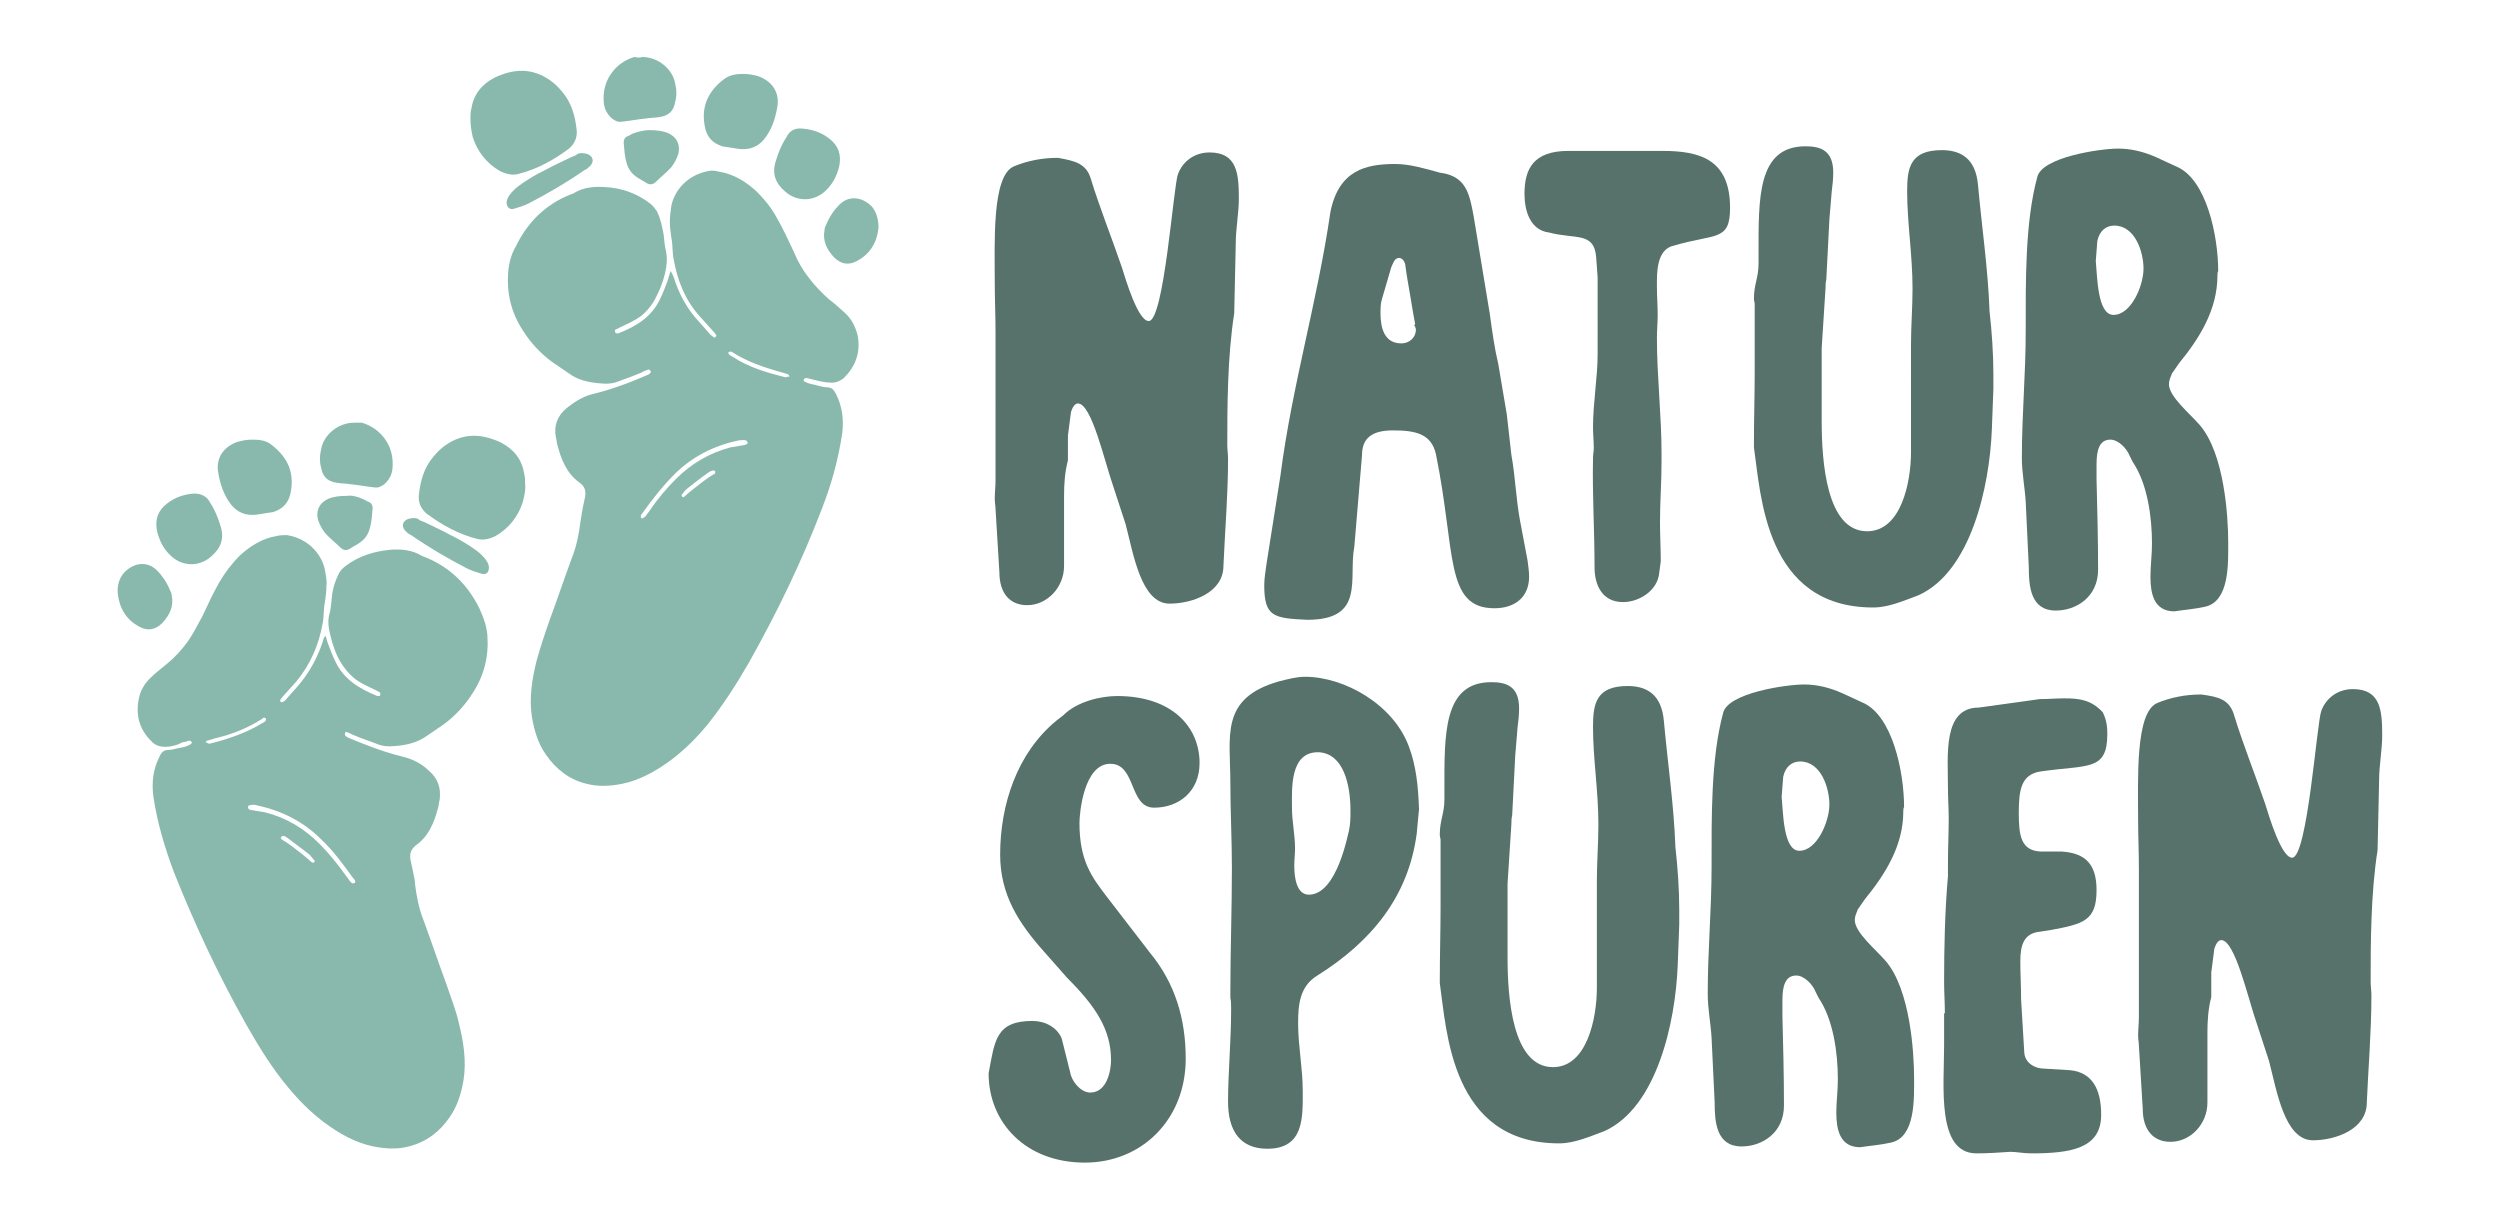 <?xml version="1.0" encoding="UTF-8"?>
<svg data-bbox="15.281 7.4 294.119 143.6" viewBox="0 0 324.7 158.1" xmlns="http://www.w3.org/2000/svg" data-type="color">
    <g>
        <path d="M87.1 35.2c.2.3.3.6.4.8.7 2.2 1.7 4.1 3.3 5.8.5.6 1 1.1 1.5 1.7.1.1.3.2.4.3s.2 0 .3-.1c0-.1.1-.2 0-.2-.1-.2-.2-.3-.3-.4-.6-.7-1.2-1.3-1.8-2-1.9-2.1-2.9-4.6-3.4-7.4-.2-.9-.1-1.9-.3-2.8-.1-.7-.2-1.4-.2-2.1s.1-1.4.2-2.1c.4-1.9 2-4 4.9-4.5.4-.1.9 0 1.3.1 1.9.3 3.5 1.3 4.9 2.6 1 1 1.9 2.1 2.6 3.4.8 1.4 1.5 2.9 2.2 4.4.5 1.2 1.1 2.3 1.9 3.3.8 1.1 1.7 2 2.7 2.9.7.5 1.3 1.1 2 1.7.9.8 1.4 1.8 1.7 3 .4 2.2-.3 4-1.8 5.5-.5.4-1 .6-1.6.6-.8 0-1.6-.2-2.4-.4-.3-.1-.5-.1-.8-.2-.2 0-.3 0-.4.2s.1.3.2.3c.5.3 1.1.3 1.7.5.4.1.7.2 1.1.2.6 0 .9.3 1.2.9.8 1.6 1 3.3.8 5-.5 3.4-1.4 6.7-2.7 10-2.6 6.8-5.8 13.4-9.4 19.8-1.6 2.8-3.4 5.6-5.4 8.1-1.4 1.7-2.9 3.2-4.6 4.5-2 1.5-4.1 2.7-6.5 3.2-1.5.3-3.1.4-4.6 0-2.2-.5-4-1.9-5.3-3.8-1-1.4-1.5-3.1-1.8-4.8-.4-2.5 0-5 .6-7.4.5-1.8 1.1-3.6 1.7-5.3 1-2.7 1.9-5.4 2.9-8.1.6-1.5.9-3.1 1.1-4.7l.3-1.8c.1-.5.2-.9.3-1.4.1-.7 0-1.3-.7-1.8-1.7-1.2-2.4-3-2.9-4.9-.1-.3-.1-.7-.2-1-.3-1.5.2-2.8 1.4-3.8 1-.8 2.1-1.5 3.3-1.8 2.5-.6 4.9-1.5 7.2-2.5.1 0 .2-.1.3-.2s.2-.1.1-.3-.2-.2-.3-.2c-.3.1-.6.2-.9.4-1 .4-2 .8-2.9 1.1-.7.3-1.5.4-2.3.3-1.5-.1-3-.4-4.2-1.3-.7-.5-1.5-1-2.2-1.5-1.5-1.1-2.8-2.5-3.8-4.1-1.5-2.3-2.1-4.8-1.9-7.5.1-1.2.4-2.4 1-3.4 1.5-3.1 3.8-5.4 7-6.7.2-.1.4-.1.5-.2 1.3-.8 2.7-.9 4.1-.8 2.1.1 4.1.8 5.8 2.1.4.3.6.6.9 1 .5 1 .7 2 .9 3.1.1.7.1 1.4.3 2.1.2 1 .1 1.9-.1 2.8-.3 1.3-.8 2.5-1.4 3.6-.7 1.2-1.6 2.1-2.8 2.7-.7.4-1.5.7-2.2 1.1-.1 0-.2.1-.1.3 0 .2.2.2.3.2h.1c2.3-.9 4.3-2.1 5.4-4.4.4-.8.7-1.6 1-2.4.2-.7.3-1 .4-1.3m10 22.3c0-.1-.1-.2-.2-.3-.3-.1-.7 0-1 0-3.2.7-6 2.1-8.3 4.4-1.6 1.6-2.9 3.3-4.2 5.1 0 0 0 .1-.1.1-.1.2-.1.4 0 .5.2.1.3-.1.5-.2.2-.3.4-.5.6-.8 1-1.5 2.2-2.9 3.4-4.1 2-2 4.4-3.4 7.1-4.1l1.8-.3c.2-.1.4-.1.4-.3m5.4-8.7s-.1-.2-.2-.2c-.3-.1-.6-.2-1-.3-2.1-.6-4.2-1.3-6.1-2.5-.1-.1-.3-.2-.5-.1s-.1.3.2.5c.1 0 .1.1.2.1 2.1 1.4 4.5 2.1 6.9 2.7.1 0 .2 0 .3-.1.2.1.3 0 .2-.1m-9.6 12.5c0-.1-.1-.2-.2-.2-.2 0-.4.1-.6.2-1 .7-2 1.5-2.9 2.2-.2.2-.4.4-.6.7q-.15.15 0 .3t.3 0c.4-.4.8-.7 1.3-1.1.8-.6 1.6-1.3 2.5-1.8.1 0 .2-.1.2-.3" fill="#89b9ad" data-color="1"/>
        <path d="M61.1 15.4c0-.4 0-.8.1-1.2.3-1.9 1.3-3.2 3-4.1 2.5-1.2 4.9-1.3 7.2.3.6.4 1.1.9 1.6 1.5 1.2 1.4 1.7 3.1 1.9 5 .1 1-.3 1.8-1 2.4-2 1.5-4.2 2.7-6.6 3.3-.8.2-1.6 0-2.4-.4-1.7-1-2.9-2.5-3.5-4.4-.2-.9-.3-1.6-.3-2.4" fill="#89b9ad" data-color="1"/>
        <path d="M96.5 9.6c.7 0 1.3.1 2 .3 1.4.5 2.7 1.7 2.5 3.7-.2 1.4-.6 2.8-1.4 4-.9 1.4-2.2 2-3.9 1.7-.6-.1-1.3-.2-1.9-.3-1.2-.4-1.9-1.1-2.2-2.3-.6-2.6.2-4.7 2.4-6.4.8-.6 1.7-.7 2.5-.7" fill="#89b9ad" data-color="1"/>
        <path d="M83.4 7.4c2.1 0 4 1.6 4.3 3.5.2.8.2 1.6 0 2.3-.2 1.2-.8 1.8-2 2-.6.1-1.3.1-1.9.2-1 .1-2 .3-3 .4-.5.1-.9-.1-1.3-.4-.8-.7-1.1-1.5-1.1-2.5-.1-2.6 1.6-4.8 4-5.5.4.1.8.1 1 0" fill="#89b9ad" data-color="1"/>
        <path d="M104.2 16.7c1.3.1 2.5.5 3.5 1.3 1.2.9 1.6 2.1 1.3 3.6-.3 1.2-.8 2.2-1.6 3-1.5 1.6-3.8 1.7-5.4.3-1.3-1.1-1.8-2.4-1.2-4.1.3-1 .7-2 1.3-2.9q.6-1.35 2.1-1.2" fill="#89b9ad" data-color="1"/>
        <path d="M114.1 29.6c-.2 1.9-1.1 3.4-2.8 4.3-1.1.6-2.1.4-3-.5-.9-1-1.5-2.1-1.2-3.6 0-.2.1-.4.2-.6.4-1 1-1.9 1.7-2.6 1.4-1.4 3.2-.9 4.3.3.6.8.8 1.7.8 2.7" fill="#89b9ad" data-color="1"/>
        <path d="M84.3 16.9c1 0 1.8.1 2.5.4 1.1.5 1.6 1.5 1.3 2.7-.2.6-.5 1.2-.9 1.7-.6.7-1.4 1.3-2.1 2-.4.3-.7.3-1.1.1-.4-.3-.9-.5-1.3-.8-.6-.4-1.1-1-1.3-1.8-.3-.9-.3-1.8-.4-2.7 0-.4.2-.7.5-.8s.5-.3.8-.4c.6-.2 1.4-.4 2-.4" fill="#89b9ad" data-color="1"/>
        <path d="M65.8 26.3c0-.4.2-.7.4-1 .3-.4.7-.8 1.1-1.1.8-.6 1.6-1.1 2.5-1.6 1.5-.8 2.9-1.5 4.4-2.2.3-.1.6-.2.8-.4.4-.2.9-.1 1.3 0 .7.3.9.9.4 1.5-.2.2-.5.5-.8.6-2.3 1.6-4.7 3-7.2 4.3-.6.3-1.2.5-1.9.7-.6.2-1-.2-1-.8" fill="#89b9ad" data-color="1"/>
        <path d="M42.6 83.6c.3.8.6 1.6 1 2.4 1.1 2.3 3.2 3.5 5.4 4.4h.1c.2 0 .3 0 .3-.2 0-.1 0-.2-.1-.3-.7-.4-1.5-.7-2.2-1.1-1.2-.6-2.1-1.6-2.8-2.7s-1.1-2.4-1.4-3.6c-.2-.9-.4-1.8-.1-2.8.2-.7.2-1.4.3-2.1.1-1.1.4-2.1.9-3.1.2-.4.5-.7.9-1 1.7-1.3 3.7-1.9 5.8-2.1 1.4-.1 2.8 0 4.1.8.2.1.3.1.5.2 3.2 1.3 5.5 3.6 7 6.7.5 1.1.9 2.2 1 3.4.2 2.7-.4 5.2-1.9 7.5-1 1.6-2.3 3-3.8 4.1-.7.5-1.5 1-2.2 1.5-1.3.9-2.7 1.2-4.2 1.3-.8.1-1.6 0-2.3-.3-1-.4-2-.7-2.9-1.1-.3-.1-.6-.3-.9-.4-.2-.1-.3 0-.3.2 0 .1 0 .2.1.3s.2.1.3.2c2.4 1 4.7 1.9 7.2 2.5 1.2.3 2.4.9 3.3 1.8 1.2 1 1.6 2.3 1.4 3.8-.1.3-.1.7-.2 1-.5 1.9-1.2 3.7-2.9 4.9-.6.5-.8 1-.7 1.8.1.5.2.9.3 1.4.1.6.3 1.2.3 1.8.2 1.6.5 3.2 1.1 4.7 1 2.7 1.9 5.4 2.9 8.1.6 1.8 1.3 3.5 1.7 5.3.6 2.4 1 4.9.6 7.4-.3 1.7-.8 3.4-1.8 4.8-1.3 1.9-3 3.2-5.3 3.8-1.5.4-3.1.3-4.6 0-2.4-.5-4.5-1.7-6.5-3.2-1.7-1.3-3.2-2.8-4.6-4.5-2.1-2.5-3.8-5.3-5.4-8.1-3.6-6.4-6.7-13-9.4-19.8-1.2-3.2-2.2-6.5-2.7-10-.2-1.8 0-3.4.8-5 .2-.5.5-.9 1.2-.9.4 0 .7-.1 1.1-.2.6-.1 1.2-.2 1.7-.5.1-.1.3-.2.2-.3-.1-.2-.2-.2-.4-.2-.3.1-.5.2-.8.2-.7.4-1.5.6-2.3.6-.6 0-1.2-.2-1.6-.6-1.6-1.5-2.2-3.3-1.8-5.5.2-1.2.8-2.2 1.7-3 .6-.6 1.3-1.1 2-1.7 1-.8 1.9-1.8 2.7-2.9.7-1 1.3-2.2 1.9-3.3.7-1.5 1.4-3 2.2-4.4.7-1.2 1.6-2.4 2.6-3.4 1.4-1.3 3-2.3 4.9-2.6.4-.1.9-.1 1.3-.1 2.9.5 4.5 2.6 4.9 4.5.1.7.3 1.4.2 2.1 0 .7-.1 1.4-.2 2.1-.2.9-.1 1.9-.3 2.8-.5 2.8-1.6 5.3-3.4 7.5-.6.7-1.2 1.3-1.8 2-.1.1-.2.3-.3.4v.2c.1.1.2.1.3.1.2-.1.3-.2.4-.3.5-.6 1-1.1 1.5-1.7 1.5-1.7 2.6-3.7 3.3-5.8.1-.3.1-.6.4-.8.1.4.2.7.3 1m-10 21.6 1.8.3c2.8.7 5.1 2.1 7.1 4.1 1.3 1.3 2.4 2.7 3.4 4.1.2.3.4.5.6.8.1.1.2.3.5.2.2-.1.2-.2 0-.5 0 0 0-.1-.1-.1-1.3-1.8-2.6-3.6-4.2-5.1-2.3-2.3-5.1-3.7-8.3-4.4-.3-.1-.7-.1-1 0-.1 0-.2.1-.2.3.1.2.2.3.4.3m-5.7-8.7c.1 0 .2.1.3.1 2.4-.6 4.8-1.4 6.9-2.7.1 0 .1-.1.2-.1.3-.2.3-.4.2-.5-.2-.2-.4 0-.5.1-1.9 1.2-3.9 2-6.1 2.5-.3.1-.6.2-1 .3-.1 0-.1.1-.2.2.1 0 .1 0 .2.1m9.8 12.6c.9.5 1.7 1.2 2.5 1.8.4.3.8.7 1.3 1.1.1.1.2 0 .3 0q.15-.15 0-.3c-.2-.2-.4-.5-.6-.7-1-.8-2-1.5-2.9-2.2-.2-.1-.4-.3-.6-.2-.1 0-.2.1-.2.2-.1.1.1.2.2.3" fill="#89b9ad" data-color="1"/>
        <path d="M68.2 62.8c0-.4 0-.8-.1-1.2-.3-1.9-1.3-3.2-3-4.1-2.5-1.2-4.9-1.3-7.2.3-.6.4-1.1.9-1.6 1.5-1.2 1.4-1.7 3.1-1.9 5-.1 1 .3 1.8 1 2.4 2 1.5 4.2 2.7 6.6 3.3.8.2 1.6 0 2.4-.4 1.7-1 2.9-2.5 3.5-4.4.2-.8.4-1.6.3-2.4" fill="#89b9ad" data-color="1"/>
        <path d="M32.8 57.1c-.7 0-1.3.1-2 .3-1.4.5-2.7 1.7-2.5 3.7.2 1.4.6 2.8 1.4 4 .9 1.4 2.2 2 3.9 1.7.6-.1 1.3-.2 1.9-.3 1.2-.4 1.9-1.1 2.2-2.3.6-2.6-.2-4.7-2.4-6.4-.7-.6-1.6-.7-2.5-.7" fill="#89b9ad" data-color="1"/>
        <path d="M46 54.9c-2.1 0-4 1.6-4.3 3.5-.2.8-.2 1.6 0 2.3.2 1.2.8 1.8 2 2 .6.1 1.3.1 1.9.2 1 .1 2 .3 3 .4.5.1.9-.1 1.3-.4.8-.7 1.1-1.5 1.1-2.5.1-2.6-1.6-4.8-4-5.5z" fill="#89b9ad" data-color="1"/>
        <path d="M25.2 64.1c-1.3.1-2.5.5-3.5 1.3-1.2.9-1.6 2.1-1.3 3.6.3 1.2.8 2.2 1.6 3 1.5 1.6 3.8 1.7 5.4.3 1.3-1.1 1.8-2.4 1.2-4.1-.3-1-.7-2-1.3-2.9q-.6-1.2-2.1-1.2" fill="#89b9ad" data-color="1"/>
        <path d="M15.3 77.1c.2 1.9 1.1 3.4 2.8 4.3 1.1.6 2.1.4 3-.5.9-1 1.5-2.1 1.2-3.6 0-.2-.1-.4-.2-.6-.4-1-1-1.9-1.7-2.6-1.4-1.4-3.2-.9-4.3.3-.6.7-.9 1.6-.8 2.7" fill="#89b9ad" data-color="1"/>
        <path d="M45.1 64.4c-1 0-1.8.1-2.5.4-1.1.5-1.6 1.5-1.3 2.7.2.6.5 1.2.9 1.7.6.7 1.4 1.3 2.1 2 .4.3.7.3 1.1.1.4-.3.9-.5 1.3-.8.6-.4 1.1-1 1.3-1.8.3-.9.3-1.8.4-2.7 0-.4-.2-.7-.5-.8s-.5-.3-.8-.4c-.7-.3-1.4-.5-2-.4" fill="#89b9ad" data-color="1"/>
        <path d="M63.5 73.7c0-.4-.2-.7-.4-1-.3-.4-.7-.8-1.1-1.1-.8-.6-1.6-1.1-2.5-1.6-1.5-.8-2.9-1.5-4.4-2.2-.3-.1-.6-.2-.8-.4-.4-.2-.9-.1-1.3 0-.7.3-.9.9-.4 1.5.2.2.5.5.8.6 2.3 1.6 4.7 3 7.2 4.3.6.3 1.2.5 1.9.7.6.2 1-.1 1-.8" fill="#89b9ad" data-color="1"/>
        <path d="M141.7 23.3c1.1 3.6 2.7 7.6 4 11.4.5 1.6 2.1 7 3.5 7 2 0 3.2-17.6 3.8-19.1.6-1.6 2.1-2.8 4.1-2.8 3.6 0 3.8 2.8 3.8 6 0 1.9-.4 3.9-.4 5.8l-.2 9.1c-.9 5.7-.9 12.4-.9 17.1 0 .6.1 1.2.1 1.8 0 4.6-.4 9.3-.6 13.9 0 3.5-4.1 4.9-7 4.9-3.7 0-4.7-6.5-5.7-10.3l-1.6-4.9c-1.1-3.1-2.8-10.8-4.6-10.8-.4 0-.7.5-.9 1.1l-.4 3.1v3.2c-.4 1.5-.5 3.1-.5 4.6v9.1c0 2.8-2.2 5.1-4.8 5.1-2.2 0-3.6-1.5-3.6-4.3l-.5-8.2c0-.4-.1-.8-.1-1.3 0-.8.1-1.6.1-2.4V43.2c0-2.2-.1-4.3-.1-6.4 0-5.3-.4-14 2.5-15.2 1.7-.7 3.6-1.1 5.7-1.1 2.2.4 3.7.7 4.3 2.8" fill="#56726a" data-color="2"/>
        <path d="M164.2 76c0-1 .2-1.9.3-2.8l1.8-11.4c1.5-11.7 4.8-22.6 6.5-34.3 1.1-5.4 4.6-6.2 8.4-6.2 1.9 0 3.9.6 5.7 1.1l1 .2c2.6.7 3 2.8 3.5 5.5l2.1 12.7c.3 2.2.6 4.4 1.1 6.5l1.1 6.5.6 5.3c.5 2.7.6 5.7 1.1 8.4l1 5.3c.1.7.2 1.5.2 2.1 0 2.7-1.9 4.1-4.5 4.1-6.5 0-5-7.3-7.6-20-.6-2.7-2.7-3.1-5.6-3.1-2.7 0-4 1-4 3.2l-1 11.9c-.8 4.1 1.5 9.5-6.1 9.5-4.4-.2-5.6-.4-5.6-4.5m19.6-33.9c-.4-2.1-.7-4.2-1.1-6.4l-.2-1.4c-.1-.4-.4-.8-.8-.8-.6 0-.8.8-1 1.2l-1.2 4.1c-.2.6-.2 1.3-.2 1.9 0 1.9.5 3.9 2.7 3.9 1.1 0 1.9-.8 1.9-1.8 0-.2-.1-.2-.1-.4-.2-.1-.1-.2 0-.3" fill="#56726a" data-color="2"/>
        <path d="M215.9 19.6c4.9 0 8.8 1.1 8.8 7.4 0 4.4-1.9 3.3-7.3 4.9-2.3.5-2.2 3.6-2.2 5.3 0 1.2.1 2.5.1 3.7 0 1-.1 2-.1 3 0 5 .6 10 .6 15V60c0 2.6-.2 5.3-.2 7.8 0 1.7.1 3.4.1 5.1l-.2 1.5c-.2 2.3-2.6 3.8-4.7 3.8-2.7 0-3.7-2.2-3.7-4.5 0-4.8-.3-9.5-.2-14.2 0-.5.1-.9.1-1.3 0-.9-.1-1.8-.1-2.7 0-3.2.6-6.5.6-9.5V36l-.2-2.7c-.3-3.2-2.7-2.2-6.1-3.1-2.5-.3-3.2-2.9-3.2-5 0-3.2 1.1-5.6 5.7-5.6z" fill="#56726a" data-color="2"/>
        <path d="M248.2 44.8c0-2.4.2-4.9.2-7.3 0-4.4-.7-8.5-.7-12.7 0-3 .4-5.3 4.5-5.3 2.6 0 4.4 1.2 4.7 4.5.5 5.5 1.3 10.9 1.5 16.4.3 2.7.5 5.5.5 8.2v1.9l-.2 5.3c-.3 7.4-2.7 18.4-9.5 21.5-1.9.7-3.9 1.6-5.9 1.6-14.1 0-14.6-14.7-15.5-20.8v-.4c0-3.2.1-6.4.1-9.5v-8.8c0-.1-.1-.3-.1-.6 0-1.9.6-2.7.6-4.6v-1.1c0-7.3-.2-14.1 6.1-14.1 1.9 0 3.6.5 3.6 3.4 0 .9-.1 1.7-.2 2.5l-.3 3.6-.4 7.8c-.1.4-.1.8-.1 1.1l-.5 7.8v9.5c0 5.2.6 14.3 5.9 14.3 4.4 0 5.7-6.3 5.7-10.3z" fill="#56726a" data-color="2"/>
        <path d="M288 35.8c0 4.4-2.3 8.1-5 11.4l-.9 1.3c-.2.5-.4.9-.4 1.4 0 1.6 2.7 3.8 4 5.3 3.2 3.7 3.7 11.9 3.7 15.2 0 2.7.2 7.7-3 8.4-1.3.3-2.7.4-4 .6-2.7 0-3.1-2.4-3.1-4.5 0-1.4.2-2.8.2-4.3 0-3.5-.6-7.8-2.5-10.6l-.4-.8c-.4-1-1.5-2.1-2.5-2.1-1.5 0-1.8 1.5-1.8 3.2v2c.1 3.9.2 7.8.2 11.7 0 3.5-2.8 5.3-5.5 5.3-3.3 0-3.5-3.2-3.5-5.7l-.4-8.4c-.1-1.8-.5-3.8-.5-5.7 0-5.7.5-10.9.5-16.5 0-6.4-.1-14.1 1.5-20 .6-2.6 8.2-3.7 10.5-3.7 1.7 0 3.3.4 4.9 1.1l2.6 1.2c4 1.6 5.5 9.1 5.5 13.6-.1.2-.1.4-.1.6m-15.8-1.9c.2 2 .2 7 2.3 7 2.3 0 3.9-3.8 3.9-6s-1.1-5.6-3.8-5.6c-1 0-1.9.6-2.2 2z" fill="#56726a" data-color="2"/>
        <path d="M134.1 132.6c1.6 0 3.2.8 3.8 2.3l1.1 4.4c.2 1.2 1.4 2.6 2.6 2.6 2.2 0 2.7-2.9 2.7-4.2 0-4-2-7-5.7-10.7l-3-3.4c-3.3-3.7-5.7-7.4-5.7-12.6 0-6.5 2.2-13.2 7.3-17.4l.9-.7c1.8-1.8 4.9-2.5 7-2.5 7.1 0 10.7 4 10.7 8.7 0 3.7-2.7 5.8-5.9 5.8-3.3 0-2.3-5.7-5.7-5.7s-4 6.3-4 7.7c0 4.9 1.6 7 3.5 9.5l5.7 7.4c3.2 3.9 4.6 8.5 4.6 13.7 0 7.9-5.7 13.5-13.1 13.5-7.7 0-12.5-5.2-12.5-11.6.8-4.2.9-6.8 5.7-6.8" fill="#56726a" data-color="2"/>
        <path d="M184 108.3c-1.1 8.2-5.9 14-12.9 18.4-2.3 1.4-2.5 3.8-2.5 6.2 0 3 .6 5.8.6 8.8 0 3.4.2 7.5-4.6 7.5-3.5 0-5.1-2.3-5.1-6.1s.4-7.9.4-12c0-.5 0-1.1-.1-1.5v-.7c0-5.5.2-10.7.2-16.2 0-3.6-.2-7.4-.2-11 0-6.1-1.4-11 6.3-13.2 1.2-.3 2.3-.6 3.4-.6 5.1 0 11.5 3.6 13.5 9.1.9 2.4 1.2 5 1.3 8.1zm-16.2-3.4c0 1.8.4 3.5.4 5.3 0 .7-.1 1.5-.1 2.2 0 1.6.3 3.8 1.9 3.8 3.7 0 5.1-8.1 5.2-8.3.2-.9.2-1.7.2-2.6 0-3.4-.9-7.4-4.1-7.6-3.8-.1-3.5 4.7-3.5 7.2" fill="#56726a" data-color="2"/>
        <path d="M207.4 114.4c0-2.4.2-4.9.2-7.3 0-4.4-.7-8.5-.7-12.7 0-3 .4-5.3 4.5-5.3 2.6 0 4.4 1.2 4.7 4.5.5 5.5 1.3 10.9 1.5 16.4.3 2.7.5 5.5.5 8.2v1.9l-.2 5.3c-.3 7.4-2.7 18.4-9.5 21.5-1.9.7-3.9 1.6-5.9 1.6-14.1 0-14.6-14.7-15.5-20.8v-.4c0-3.2.1-6.4.1-9.5V109c0-.1-.1-.3-.1-.6 0-1.9.6-2.7.6-4.6v-1.1c0-7.3-.2-14.1 6.1-14.1 1.9 0 3.6.5 3.6 3.4 0 .9-.1 1.7-.2 2.5l-.3 3.6-.4 7.8c-.1.4-.1.8-.1 1.1l-.5 7.8v9.5c0 5.2.6 14.3 5.9 14.3 4.4 0 5.7-6.3 5.7-10.3z" fill="#56726a" data-color="2"/>
        <path d="M247.2 105.4c0 4.4-2.3 8.1-5 11.4l-.9 1.3c-.2.5-.4.9-.4 1.4 0 1.6 2.7 3.8 4 5.3 3.2 3.7 3.7 11.9 3.7 15.2 0 2.7.2 7.7-3 8.4-1.3.3-2.7.4-4 .6-2.7 0-3.1-2.4-3.1-4.5 0-1.4.2-2.8.2-4.3 0-3.5-.6-7.8-2.5-10.6l-.4-.8c-.4-1-1.5-2.1-2.5-2.1-1.5 0-1.8 1.5-1.8 3.2v2c.1 3.9.2 7.8.2 11.7 0 3.5-2.8 5.3-5.5 5.3-3.3 0-3.5-3.2-3.5-5.7l-.4-8.4c-.1-1.8-.5-3.8-.5-5.7 0-5.7.5-10.9.5-16.5 0-6.4-.1-14.1 1.5-20 .6-2.6 8.2-3.7 10.5-3.7 1.7 0 3.3.4 4.9 1.1l2.6 1.2c4 1.6 5.5 9.1 5.5 13.6-.1.2-.1.4-.1.6m-15.8-1.9c.2 2 .2 7 2.3 7 2.3 0 3.9-3.8 3.9-6s-1.1-5.6-3.8-5.6c-1 0-1.9.6-2.2 2z" fill="#56726a" data-color="2"/>
        <path d="M252.6 131.6c0-1.4-.1-2.7-.1-4 0-4.6.1-9.2.5-13.8v-1.7c0-1.9.1-3.9.1-5.8 0-1.3-.1-2.6-.1-4 0-4.2-.7-10.4 4-10.4 2.2-.3 4.4-.6 6.5-.9l1.4-.2c1.1 0 2.2-.1 3.2-.1 2 0 3.5.2 5 1.8.5 1 .6 1.9.6 2.8 0 4.9-2.5 4-8.7 4.9-2.5.4-2.8 2.4-2.8 5.4s.3 4.9 2.9 5h2.7c3.1.2 4.5 1.7 4.5 5 0 4-1.7 4.4-6 5.2l-1.3.2c-2.2.2-2.6 1.8-2.6 3.9 0 1.6.1 3.2.1 4.9l.4 6.7c0 1.5 1.3 2.3 2.7 2.3l3.3.2c2.8.3 4 2.4 4 5.8 0 4.4-4 5-9.1 5-1 0-1.9-.2-2.7-.2-1.5.1-2.9.2-4.4.2-5.2 0-4.2-8.7-4.2-14v-4.2z" fill="#56726a" data-color="2"/>
        <path d="M290.2 93c1.1 3.6 2.7 7.6 4 11.4.5 1.6 2.1 7 3.5 7 2 0 3.2-17.6 3.8-19.1.6-1.6 2.1-2.8 4.1-2.8 3.6 0 3.8 2.8 3.8 6 0 1.9-.4 3.9-.4 5.8l-.2 9.1c-.9 5.7-.9 12.4-.9 17.1 0 .6.1 1.2.1 1.8 0 4.6-.4 9.3-.6 13.9 0 3.5-4.1 4.9-7 4.9-3.7 0-4.7-6.5-5.7-10.3l-1.6-4.9c-1.1-3.1-2.8-10.8-4.6-10.8-.4 0-.7.5-.9 1.1l-.4 3.1v3.2c-.4 1.5-.5 3.1-.5 4.6v9.1c0 2.8-2.2 5.1-4.8 5.1-2.2 0-3.6-1.5-3.6-4.3l-.5-8.2c0-.4-.1-.8-.1-1.3 0-.8.1-1.6.1-2.4v-19.2c0-2.2-.1-4.3-.1-6.4 0-5.3-.4-14 2.5-15.2 1.7-.7 3.6-1.1 5.7-1.1 2.2.3 3.7.6 4.3 2.8" fill="#56726a" data-color="2"/>
    </g>
</svg>
